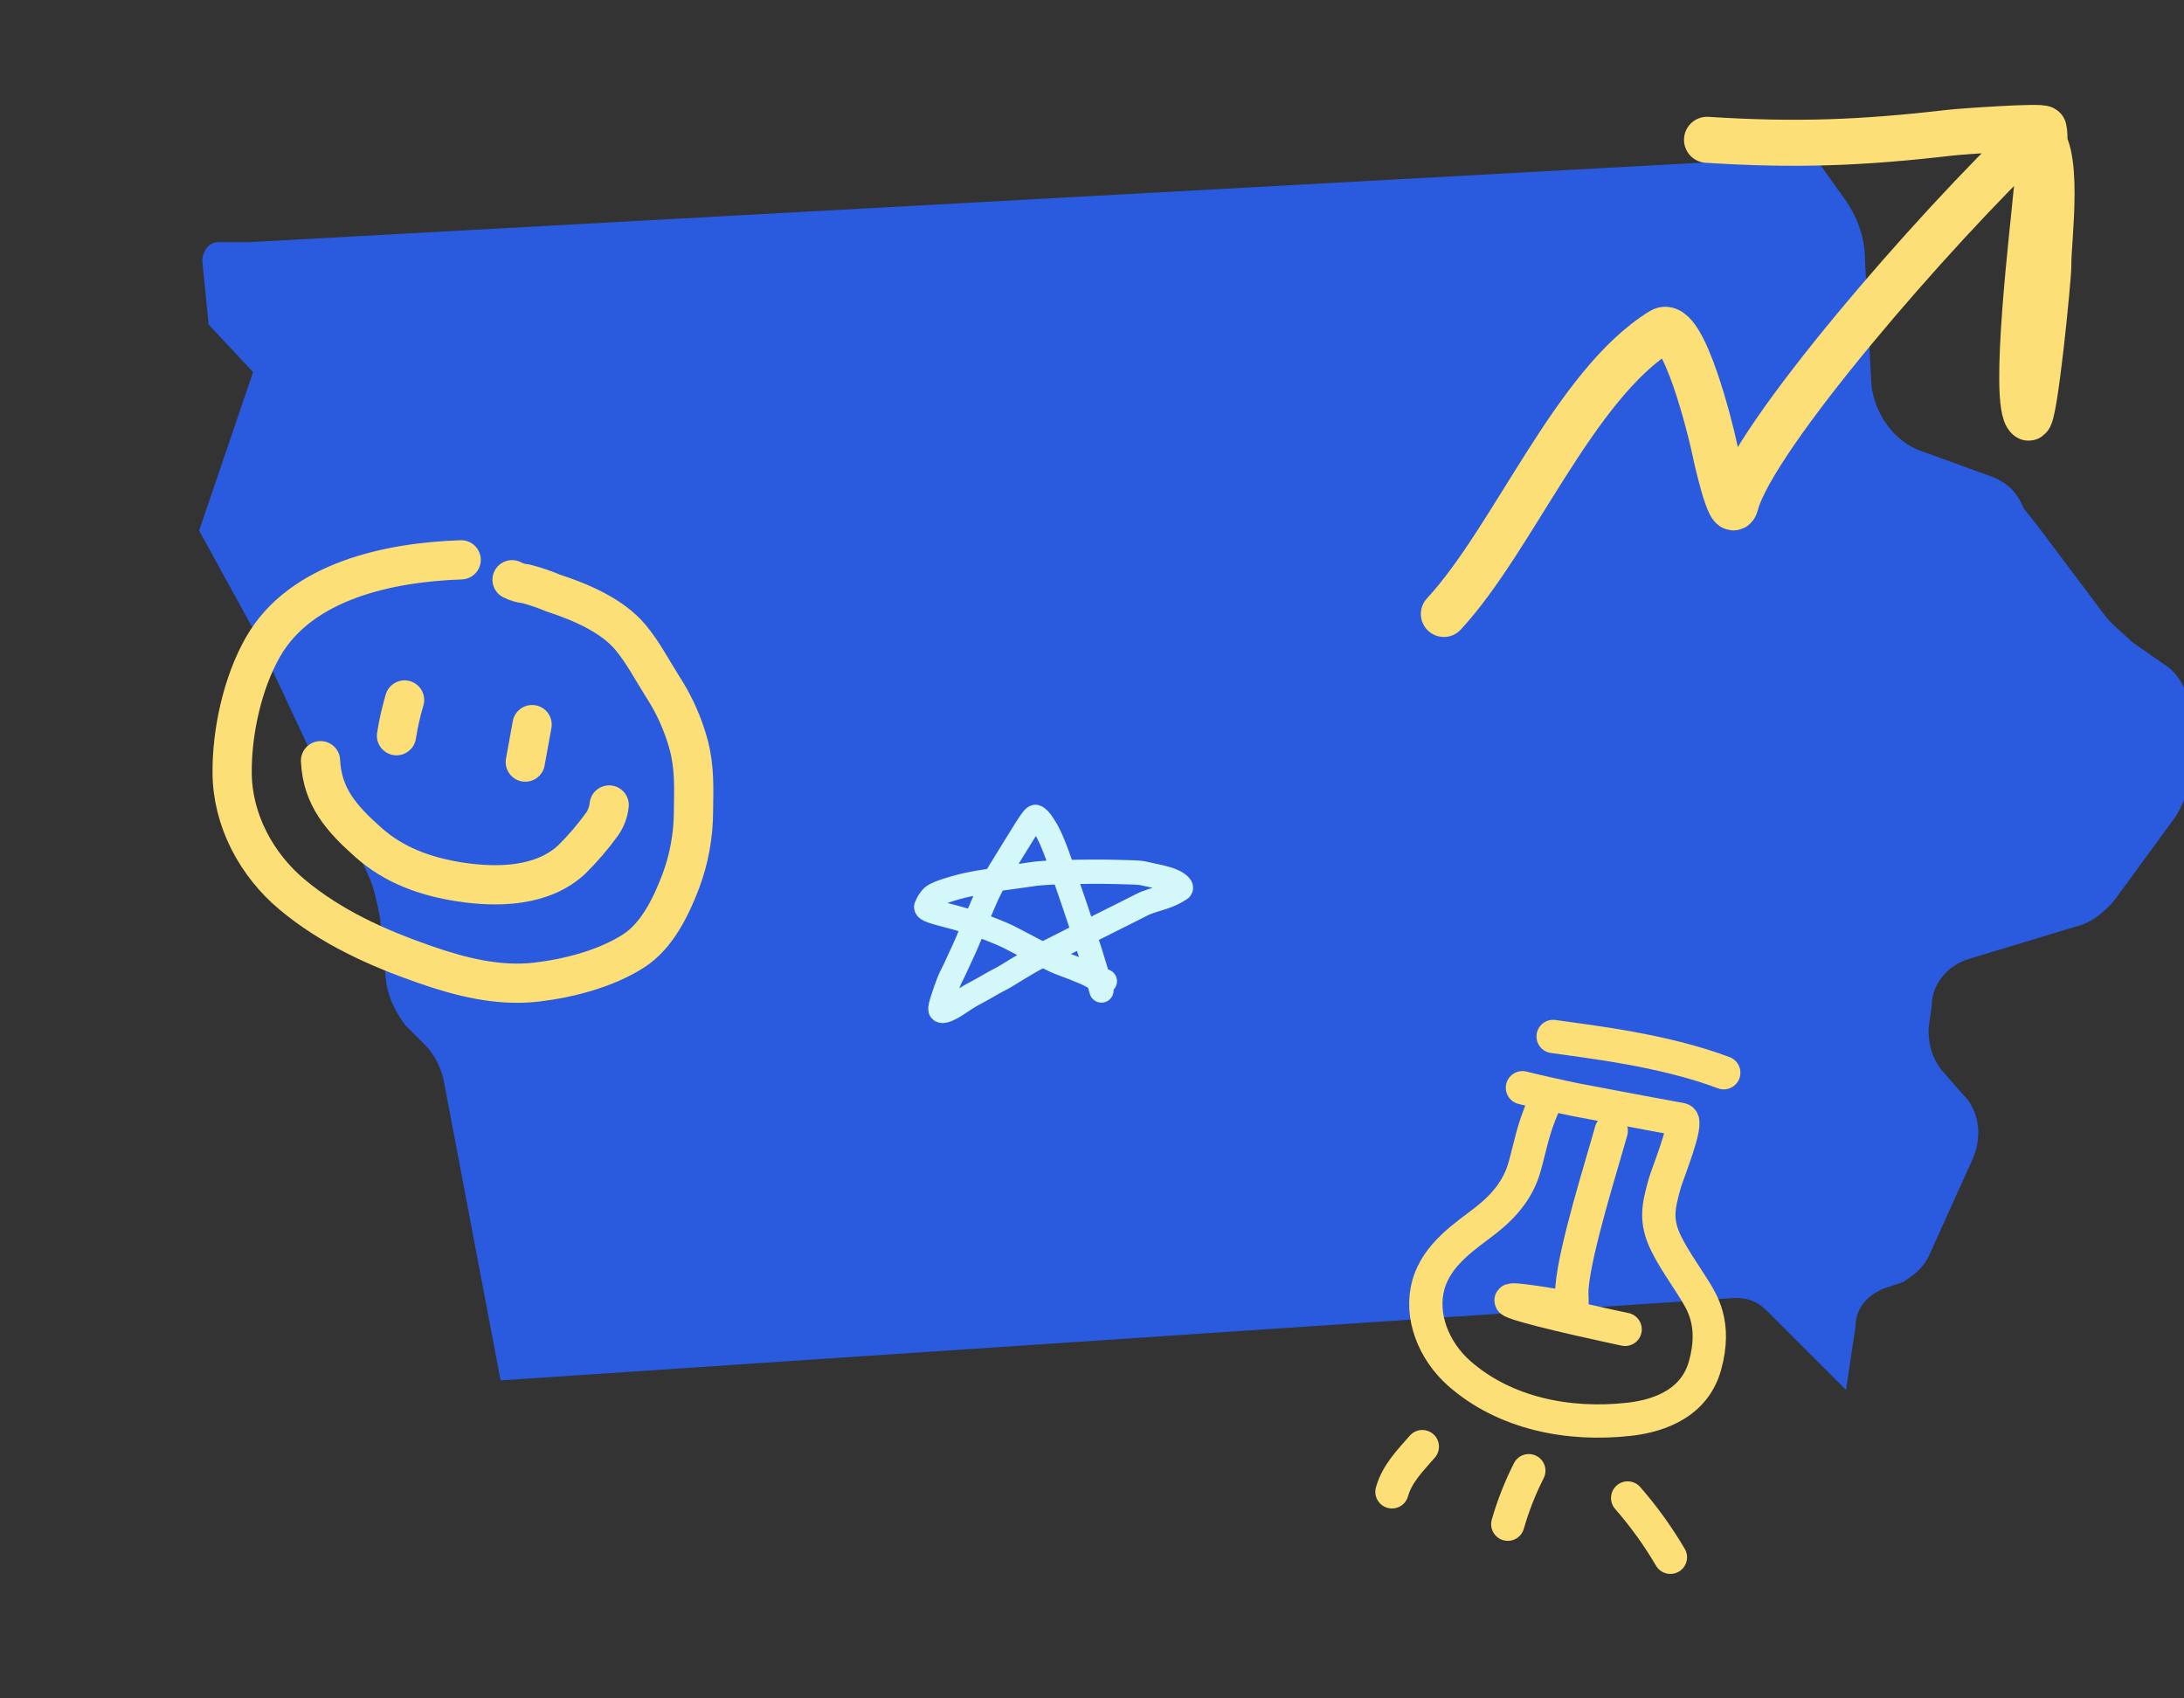 <svg width="540" height="420" viewBox="0 0 540 420" fill="none" xmlns="http://www.w3.org/2000/svg">
<rect x="0" y="0" width="540" height="420" fill="#333333" stroke="none"/>
<g clip-path="url(#clip0_3229_5026)">
<path d="M503.509 129.653L519.985 151.608C522.339 154.744 524.693 156.313 527.046 158.665L534.892 164.154C538.815 166.506 541.169 171.21 541.169 175.131L541.953 188.461C541.953 193.165 540.384 197.87 538.03 201.79L523.123 222.177C520.77 225.313 516.847 228.449 512.924 229.233L487.032 237.074C481.54 238.643 477.618 243.347 477.618 248.836L476.833 254.324C476.833 258.245 477.618 261.381 479.971 264.518L485.463 270.79C489.386 274.711 490.171 280.984 487.817 286.472L476.833 310.779C475.264 313.916 472.91 315.484 470.556 317.052L465.849 318.62C461.926 320.188 458.787 323.325 458.787 328.029L456.434 343.711L436.819 324.109C434.465 321.757 432.112 320.972 428.973 320.972L123.77 341.359L109.647 266.87C108.863 263.734 107.294 260.597 104.94 258.245L100.232 253.54C97.879 250.404 96.309 247.268 95.525 243.347L93.956 226.881C93.171 222.961 92.386 219.04 90.817 215.904L62.572 155.529L49.234 131.222L62.572 92.017L51.588 80.255L50.019 64.574C50.019 62.221 51.588 59.869 53.942 59.869H61.788L448.588 38.699L456.434 49.676C459.572 54.38 461.141 59.085 461.141 64.574L462.71 95.153C463.495 102.21 468.202 109.267 475.264 111.619L492.525 117.892C496.448 119.46 498.801 121.812 500.371 125.733L503.509 129.653Z" fill="#2A5ADE"/>
<path d="M114.025 138.444C96.493 139.03 74.406 143.509 64.995 160.044C59.922 168.92 57.294 181.164 57.399 191.187C57.488 202.809 63.388 213.829 72.216 221.213C81.884 229.286 93.184 234.378 104.999 238.499C113.858 241.587 123.219 243.977 132.704 242.863C140.706 241.919 149.833 239.54 156.656 235.157C162.471 231.429 165.931 224.188 168.32 217.941C170.385 212.412 171.45 206.562 171.465 200.663C171.547 194.913 171.774 189.739 170.257 184.1C168.871 179.03 166.706 174.206 163.84 169.798C161.241 165.702 159.002 161.346 155.887 157.607C151.319 152.143 143.394 148.811 136.76 146.65C134.591 145.735 132.359 144.977 130.082 144.382C128.868 144.276 127.688 143.931 126.608 143.367" stroke="#FCDF76" stroke-width="9.7" stroke-linecap="round"/>
<path d="M100.031 173.098C99.174 175.999 98.507 178.952 98.036 181.939" stroke="#FCDF76" stroke-width="9.7" stroke-linecap="round"/>
<path d="M131.566 179.188L129.882 188.46" stroke="#FCDF76" stroke-width="9.7" stroke-linecap="round"/>
<path d="M79.252 188.117C79.658 197.111 84.584 202.541 91.032 208.285C97.48 214.028 105.246 216.794 113.765 218.107C123.104 219.53 134.137 219.283 141.378 212.547C144.12 209.825 146.636 206.887 148.903 203.759C149.859 202.362 150.45 200.749 150.621 199.066" stroke="#FCDF76" stroke-width="9.7" stroke-linecap="round"/>
<path d="M357.002 151.83C374.314 133.11 389.244 95.102 410.839 81.815C416.241 78.492 423.182 107.372 423.68 109.8C424.076 111.727 427.892 129.411 429.135 124.673C433.489 108.077 478.144 56.624 502.956 33.105C509.936 34.755 506.267 60.425 506.463 65.54C506.551 67.835 502.981 104.485 501.506 103.255C497.409 99.837 502.926 54.828 503.457 48.227C503.785 44.15 506.227 35.841 505.294 31.882C505.102 31.067 484.724 32.52 482.2 32.813C460.22 35.369 444.041 35.968 422.064 34.574" stroke="#FCDF76" stroke-width="11.38" stroke-linecap="round"/>
<path d="M381.638 273.286C378.886 279.699 378.509 282.996 376.971 288.491C375.433 293.985 372.039 298.133 367.314 301.824C362.589 305.515 355.324 310.034 353.183 317.682C351.042 325.329 354.404 333.936 360.725 339.572C372.038 349.566 387.821 352.657 402.782 350.979C407.924 350.407 418.612 348.259 421.554 337.751C424.496 327.243 420.686 321.807 418.792 318.696C416.482 315.013 413.776 311.221 411.92 307.434C409.211 301.812 410.011 298.356 411.649 292.508C412.224 290.454 417.548 277.351 415.714 276.849C406.951 275.27 398.234 273.581 389.519 271.94C387.496 271.568 377.869 269.386 376.43 268.992" stroke="#FCDF76" stroke-width="8.236" stroke-linecap="round"/>
<path d="M398.383 279.649C395.872 288.621 389.445 308.983 388.688 318.299C388.296 323.006 390.216 323.685 384.477 322.827C383.52 322.671 370.116 320.413 374.479 322.066C379.707 324.094 401.819 328.741 401.819 328.741" stroke="#FCDF76" stroke-width="8.236" stroke-linecap="round"/>
<path d="M426.201 265.276C411.032 259.558 392.702 257.582 384.019 256.311" stroke="#FCDF76" stroke-width="8.236" stroke-linecap="round"/>
<path d="M378.002 363.693C375.855 367.93 374.115 372.361 372.807 376.926" stroke="#FCDF76" stroke-width="8.236" stroke-linecap="round"/>
<path d="M351.669 357.746C348.656 361.212 345.428 364.421 344.171 368.917" stroke="#FCDF76" stroke-width="8.236" stroke-linecap="round"/>
<path d="M402.445 370.442C406.416 374.987 409.953 379.895 413.01 385.104" stroke="#FCDF76" stroke-width="8.236" stroke-linecap="round"/>
<path d="M272.338 244.947C271.967 243.617 271.59 242.077 269.546 235.509C267.76 229.771 264.161 219.25 262.205 213.628C259.847 206.849 258.846 205.42 257.999 204.071C257.268 202.905 256.593 202.149 256.032 202.004C255.405 201.842 252.772 206.523 248.93 212.662C246.427 216.663 245.067 218.934 243.286 223.052C242.282 225.376 241.315 227.668 239.164 232.883C238.325 234.917 237.103 237.347 236.298 239.185C235.775 240.382 235.129 241.487 234.658 242.64C234.2 243.761 233.723 245.132 233.205 246.716C232.649 248.419 232.406 249.263 232.546 249.742C232.613 249.973 232.963 250.031 233.246 249.985C235.329 249.646 237.929 247.256 240.691 245.817C243.537 244.333 245.899 242.84 247.025 242.31C248.492 241.62 251.231 239.777 253.116 238.713C253.594 238.444 254.234 237.952 257.909 236.044C261.585 234.137 268.266 230.812 271.847 229.004C277.299 226.252 280.488 224.703 282.314 223.743C283.626 223.053 285.358 222.59 287.466 221.92C289.851 221.163 291.457 220.094 291.879 219.807C292.076 219.674 292.023 219.331 291.791 219.089C290.136 217.364 287.248 217.022 283.089 216.066C281.293 215.653 280.029 215.775 276.171 215.631C272.779 215.505 266.466 215.582 262.659 215.677C256.019 215.843 254.346 216.348 253.081 216.494C251.247 216.704 250.128 216.924 248.909 217.069C247.11 217.284 245.629 217.598 244.503 217.837C243.391 218.072 242.254 218.173 240.848 218.46C239.439 218.747 238.317 218.939 236.165 219.563C234.398 220.074 232.699 220.569 231.286 221.29C230.212 221.838 229.504 223.062 229.032 224.167C228.52 225.367 234.246 226.125 240.355 228.147C244.141 229.401 247.676 230.835 249.507 231.749C251.042 232.516 253.385 233.806 255.553 234.916C257.413 235.868 258.553 236.403 259.913 237.124C261.127 237.768 262.861 238.418 264.318 238.948C266.136 239.609 267.271 240.145 268.63 240.675C269.804 241.3 270.926 241.873 272.099 242.355C272.428 242.451 272.799 242.546 273.182 242.644" stroke="#D4F7F9" stroke-width="6" stroke-linecap="round"/>
</g>
<defs>
<clipPath id="clip0_3229_5026">
<rect width="540" height="420" fill="white"/>
</clipPath>
</defs>
</svg>
